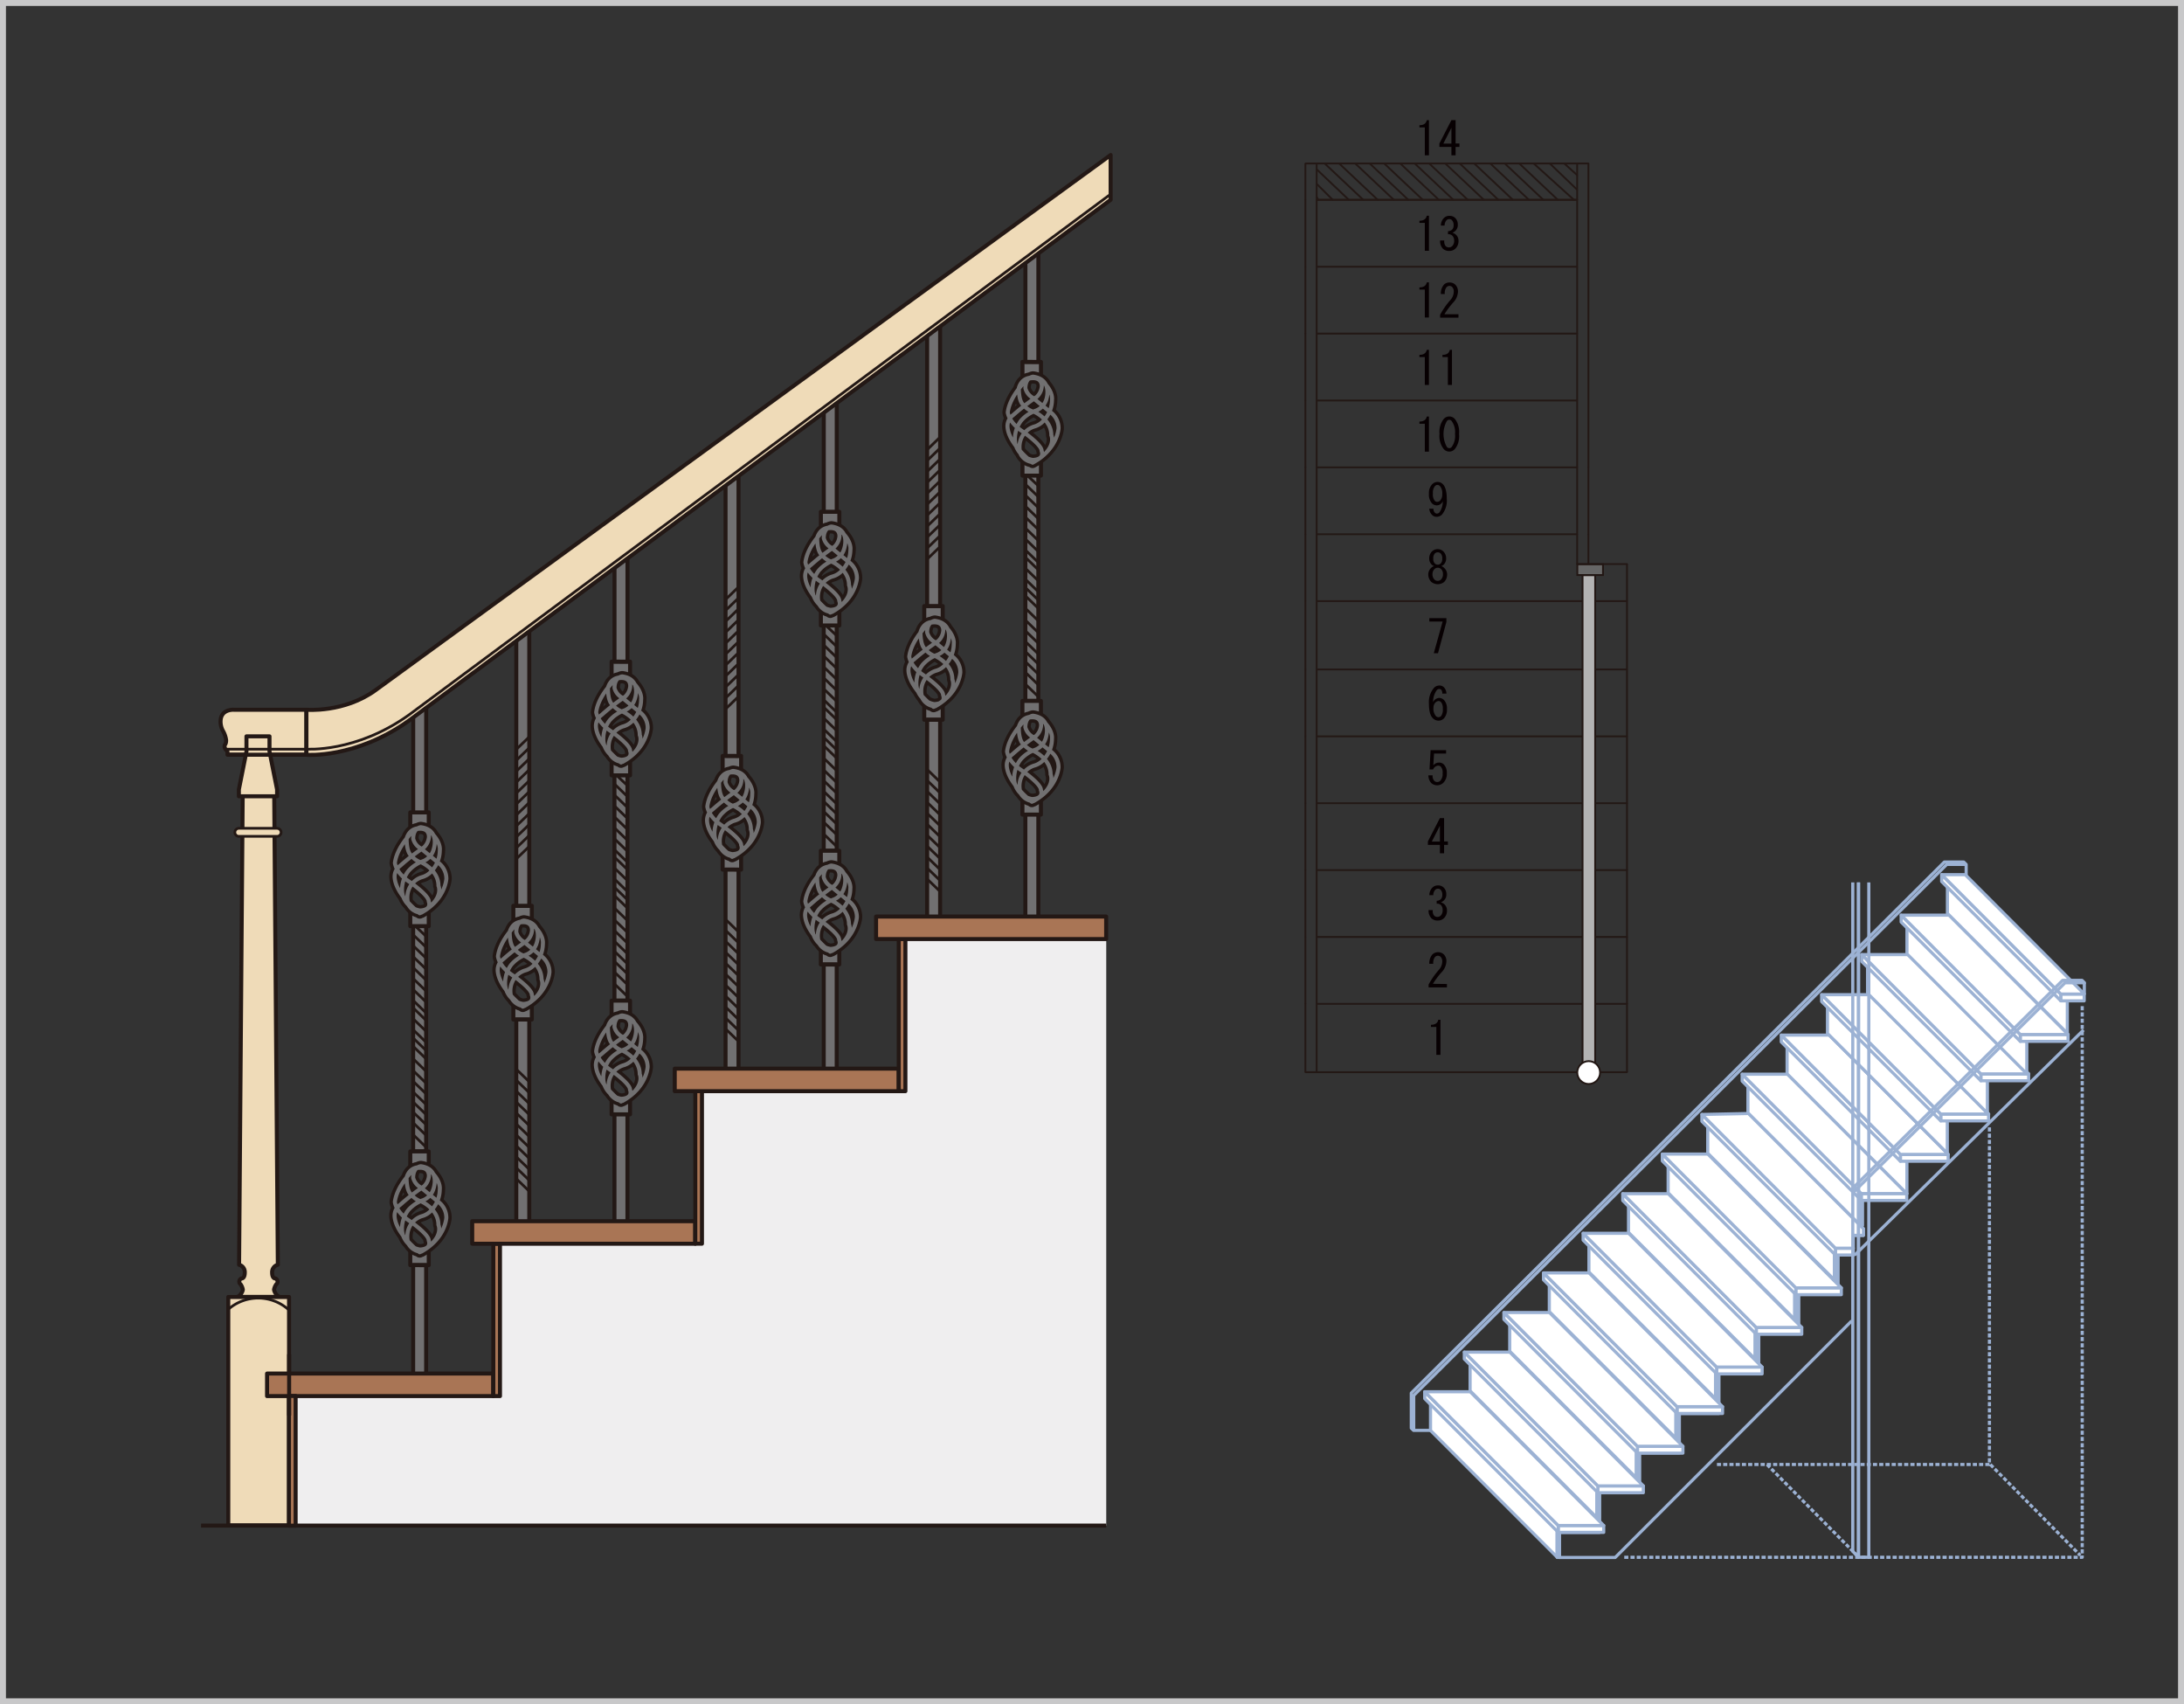 <svg id="レイヤー_1" data-name="レイヤー 1" xmlns="http://www.w3.org/2000/svg" viewBox="0 0 521.42 406.76"><rect x="0" y="0" width="521.42" height="406.76" fill="#333333" stroke="none"/><defs><style>.cls-1,.cls-12,.cls-13,.cls-14,.cls-16,.cls-17,.cls-18,.cls-2,.cls-3,.cls-6{fill:none;}.cls-1{stroke:#c8c8c9;stroke-width:1.42px;}.cls-1,.cls-10,.cls-8,.cls-9{stroke-miterlimit:10;}.cls-2,.cls-3,.cls-4{stroke:#9cb2d4;stroke-width:0.75px;}.cls-11,.cls-12,.cls-13,.cls-14,.cls-15,.cls-16,.cls-17,.cls-18,.cls-2,.cls-20,.cls-21,.cls-3,.cls-4{stroke-linejoin:round;}.cls-2{stroke-dasharray:0.99 0.5;}.cls-10,.cls-4{fill:#fff;}.cls-5{fill:#231815;}.cls-11,.cls-12,.cls-14,.cls-15,.cls-16,.cls-18,.cls-20,.cls-21,.cls-6{stroke:#231815;}.cls-6{stroke-width:0.44px;}.cls-7{fill:#070002;}.cls-8{fill:#666;}.cls-10,.cls-8,.cls-9{stroke:#221714;stroke-width:0.44px;}.cls-9{fill:#b3b3b3;}.cls-11{fill:#717071;}.cls-11,.cls-13,.cls-15,.cls-18,.cls-20{stroke-width:0.96px;}.cls-12,.cls-16{stroke-width:2.56px;}.cls-13{stroke:#717071;}.cls-14,.cls-21{stroke-width:0.64px;}.cls-15,.cls-21{fill:#efdbb8;}.cls-16,.cls-17{stroke-linecap:round;}.cls-17{stroke:#efdbb8;stroke-width:1.28px;}.cls-19{fill:#efeeef;}.cls-20{fill:#a97555;}</style></defs><rect class="cls-1" x="0.71" y="0.71" width="520" height="405.35"/><polyline class="cls-2" points="497.12 240.15 497.12 371.69 387.28 371.69"/><polyline class="cls-2" points="474.97 269.08 474.97 349.54 409.43 349.54"/><line class="cls-2" x1="421.86" y1="349.54" x2="443.33" y2="371.23"/><line class="cls-2" x1="475.19" y1="349.54" x2="496.66" y2="371.23"/><polyline class="cls-3" points="497.44 245.83 442.97 299.4 438.84 299.4 438.84 308.91 429.45 308.91 429.45 318.33 419.9 318.33 419.9 327.88 410.39 327.88 410.39 337.36 400.94 337.36 400.94 346.77 391.46 346.77 391.46 356.29 381.91 356.29 381.91 365.74 372.33 365.74 372.33 371.74 385.62 371.74 442.09 315.26"/><polygon class="cls-3" points="469.41 218.85 469.41 206.32 468.84 205.75 464.2 205.75 336.94 332.49 336.94 340.86 337.48 341.4 342.54 341.4 469.41 218.85"/><polyline class="cls-3" points="469.42 206.32 464.78 206.32 337.52 333.07 337.52 341.4"/><polygon class="cls-4" points="371.76 371.66 341.53 341.42 341.53 334.87 371.76 365.11 371.76 371.66"/><rect class="cls-4" x="371.77" y="365.73" width="0.56" height="6"/><rect class="cls-4" x="372.02" y="364.11" width="10.86" height="1.63"/><polygon class="cls-4" points="340.14 332.19 372.02 364.11 372.02 365.73 340.14 333.82 340.14 332.19"/><polygon class="cls-4" points="382.88 364.11 372.02 364.11 340.15 332.18 351.01 332.18 382.88 364.11"/><polygon class="cls-4" points="381.22 362.2 350.98 331.96 350.98 325.42 381.22 355.66 381.22 362.2"/><rect class="cls-4" x="381.22" y="356.28" width="0.56" height="6"/><rect class="cls-4" x="381.48" y="354.65" width="10.86" height="1.63"/><polygon class="cls-4" points="349.6 322.74 381.48 354.65 381.48 356.28 349.6 324.37 349.6 322.74"/><polygon class="cls-4" points="392.34 354.65 381.48 354.65 349.61 322.73 360.47 322.73 392.34 354.65"/><polygon class="cls-4" points="390.68 352.75 360.44 322.51 360.44 315.96 390.68 346.2 390.68 352.75"/><rect class="cls-4" x="390.67" y="346.82" width="0.56" height="6"/><rect class="cls-4" x="390.93" y="345.2" width="10.86" height="1.63"/><polygon class="cls-4" points="359.05 313.29 390.93 345.2 390.93 346.82 359.05 314.91 359.05 313.29"/><polygon class="cls-4" points="401.79 345.2 390.93 345.2 359.06 313.27 369.92 313.27 401.79 345.2"/><polygon class="cls-4" points="400.13 343.29 369.89 313.05 369.89 306.51 400.13 336.75 400.13 343.29"/><rect class="cls-4" x="400.13" y="337.37" width="0.56" height="6"/><rect class="cls-4" x="400.39" y="335.74" width="10.86" height="1.63"/><polygon class="cls-4" points="368.5 303.83 400.38 335.74 400.38 337.37 368.5 305.46 368.5 303.83"/><polygon class="cls-4" points="411.25 335.74 400.38 335.74 368.52 303.82 379.38 303.82 411.25 335.74"/><polygon class="cls-4" points="409.58 333.84 379.35 303.6 379.35 297.06 409.58 327.29 409.58 333.84"/><rect class="cls-4" x="409.58" y="327.91" width="0.56" height="6"/><rect class="cls-4" x="409.84" y="326.29" width="10.86" height="1.63"/><polygon class="cls-4" points="377.96 294.38 409.84 326.29 409.84 327.91 377.96 296 377.96 294.38"/><polygon class="cls-4" points="420.7 326.29 409.84 326.29 377.97 294.36 388.83 294.36 420.7 326.29"/><polygon class="cls-4" points="419.04 324.38 388.8 294.14 388.8 287.6 419.04 317.84 419.04 324.38"/><rect class="cls-4" x="419.04" y="318.46" width="0.56" height="6"/><rect class="cls-4" x="419.3" y="316.83" width="10.86" height="1.63"/><polygon class="cls-4" points="387.42 284.92 419.3 316.83 419.3 318.46 387.42 286.55 387.42 284.92"/><polygon class="cls-4" points="430.16 316.83 419.3 316.83 387.43 284.91 398.29 284.91 430.16 316.83"/><polygon class="cls-4" points="428.5 314.93 398.26 284.69 398.26 278.14 428.5 308.38 428.5 314.93"/><rect class="cls-4" x="428.49" y="309" width="0.56" height="6"/><rect class="cls-4" x="428.75" y="307.38" width="10.86" height="1.63"/><polygon class="cls-4" points="396.87 275.46 428.75 307.38 428.75 309 396.87 277.09 396.87 275.46"/><polygon class="cls-4" points="439.61 307.38 428.75 307.38 396.88 275.45 407.74 275.45 439.61 307.38"/><polygon class="cls-4" points="444.11 292.43 417.31 265.63 417.31 259.08 444.11 285.88 444.11 292.43"/><rect class="cls-4" x="444.11" y="286.5" width="0.56" height="6"/><rect class="cls-4" x="444.37" y="284.88" width="10.86" height="1.63"/><polygon class="cls-4" points="415.93 256.41 444.37 284.88 444.37 286.5 415.93 258.03 415.93 256.41"/><polygon class="cls-4" points="455.23 284.88 444.37 284.88 415.94 256.39 426.8 256.39 455.23 284.88"/><polygon class="cls-4" points="455.27 284.9 426.66 256.29 426.66 248.78 455.27 277.39 455.27 284.9"/><rect class="cls-4" x="453.71" y="275.53" width="11.41" height="1.63"/><polygon class="cls-4" points="425.27 247.06 453.71 275.53 453.71 277.16 425.27 248.69 425.27 247.06"/><polygon class="cls-4" points="465.15 275.53 453.71 275.53 425.28 247.05 436.72 247.05 465.15 275.53"/><polygon class="cls-4" points="464.91 275.26 436.3 246.65 436.3 239.14 464.91 267.75 464.91 275.26"/><rect class="cls-4" x="463.35" y="265.9" width="11.41" height="1.63"/><polygon class="cls-4" points="434.91 237.43 463.35 265.9 463.35 267.52 434.91 239.05 434.91 237.43"/><polygon class="cls-4" points="474.79 265.9 463.35 265.9 434.92 237.41 446.36 237.41 474.79 265.9"/><polygon class="cls-4" points="474.48 265.69 445.87 237.08 445.87 229.57 474.48 258.18 474.48 265.69"/><rect class="cls-4" x="472.92" y="256.32" width="11.41" height="1.63"/><polygon class="cls-4" points="444.48 227.85 472.92 256.32 472.92 257.95 444.48 229.48 444.48 227.85"/><polygon class="cls-4" points="484.36 256.32 472.92 256.32 444.49 227.84 455.93 227.84 484.36 256.32"/><polygon class="cls-4" points="483.89 256.28 455.28 227.67 455.28 220.16 483.89 248.78 483.89 256.28"/><rect class="cls-4" x="482.33" y="246.92" width="11.41" height="1.63"/><polygon class="cls-4" points="453.89 218.44 482.33 246.91 482.33 248.54 453.89 220.07 453.89 218.44"/><polygon class="cls-4" points="493.76 246.91 482.33 246.91 453.9 218.43 465.34 218.43 493.76 246.91"/><polygon class="cls-4" points="493.56 246.61 464.94 218 464.94 210.49 493.56 239.1 493.56 246.61"/><rect class="cls-4" x="492" y="237.25" width="5.59" height="1.63"/><polygon class="cls-4" points="463.56 208.78 492 237.25 492 238.87 463.56 210.4 463.56 208.78"/><polygon class="cls-4" points="497.62 237.25 492 237.25 463.57 208.76 469.19 208.76 497.62 237.25"/><polygon class="cls-4" points="437.95 305.47 407.71 275.23 407.71 268.69 437.95 298.93 437.95 305.47"/><rect class="cls-4" x="437.95" y="299.55" width="0.56" height="6"/><rect class="cls-4" x="438.2" y="297.92" width="4.27" height="1.63"/><rect class="cls-4" x="442.48" y="293.23" width="2.39" height="1.63"/><polygon class="cls-4" points="406.32 266.01 438.2 297.92 438.2 299.55 406.32 267.64 406.32 266.01"/><polygon class="cls-4" points="444.89 294.85 442.48 294.85 442.48 297.92 438.2 297.92 406.33 266 417.42 265.77 444.87 293.27 444.89 294.85"/><polygon class="cls-3" points="442.74 283.19 492.44 233.99 497.08 233.99 497.66 234.57 493.02 234.57 442.55 284.53 442.74 283.19"/><line class="cls-3" x1="497.62" y1="234.64" x2="497.62" y2="237.22"/><polyline class="cls-3" points="443.71 210.61 443.71 371.68 442.34 370.26 442.34 210.61"/><polyline class="cls-3" points="443.71 210.61 443.71 371.68 446.17 371.68 446.17 210.61"/><polygon class="cls-5" points="311.44 63.66 311.44 79.63 311.66 79.85 311.88 79.63 311.88 63.66 311.66 63.44 311.44 63.66"/><polygon class="cls-5" points="311.66 255.69 311.44 255.91 311.66 256.13 388.44 256.13 388.66 255.91 388.44 255.69 311.66 255.69"/><polygon class="cls-5" points="311.44 239.59 311.44 255.91 311.66 256.13 311.88 255.91 311.88 239.59 311.66 239.38 311.44 239.59"/><polygon class="cls-5" points="388.22 239.59 388.22 255.91 388.44 256.13 388.66 255.91 388.66 239.59 388.44 239.38 388.22 239.59"/><polygon class="cls-5" points="388.22 223.63 388.22 239.59 388.44 239.81 388.66 239.59 388.66 223.63 388.44 223.41 388.22 223.63"/><polygon class="cls-5" points="311.44 223.63 311.44 239.59 311.66 239.81 311.88 239.59 311.88 223.63 311.66 223.41 311.44 223.63"/><polygon class="cls-5" points="311.44 207.67 311.44 223.63 311.66 223.85 311.88 223.63 311.88 207.67 311.66 207.45 311.44 207.67"/><polygon class="cls-5" points="388.22 207.67 388.22 223.63 388.44 223.85 388.66 223.63 388.66 207.67 388.44 207.45 388.22 207.67"/><polygon class="cls-5" points="388.22 191.71 388.22 207.67 388.44 207.89 388.66 207.67 388.66 191.71 388.44 191.49 388.22 191.71"/><polygon class="cls-5" points="311.44 191.71 311.44 207.67 311.66 207.89 311.88 207.67 311.88 191.71 311.66 191.49 311.44 191.71"/><polygon class="cls-5" points="311.44 175.75 311.44 191.71 311.66 191.93 311.88 191.71 311.88 175.75 311.66 175.53 311.44 175.75"/><polygon class="cls-5" points="311.44 159.78 311.44 175.75 311.66 175.97 311.88 175.75 311.88 159.78 311.66 159.57 311.44 159.78"/><polygon class="cls-5" points="379.01 143.47 379.01 159.78 379.22 160 379.44 159.78 379.44 143.47 379.22 143.26 379.01 143.47"/><polygon class="cls-5" points="311.44 143.47 311.44 159.78 311.66 160 311.88 159.78 311.88 143.47 311.66 143.26 311.44 143.47"/><polygon class="cls-5" points="379.01 127.51 379.01 143.47 379.22 143.69 379.44 143.47 379.44 127.51 379.22 127.29 379.01 127.51"/><polygon class="cls-5" points="311.44 127.51 311.44 143.47 311.66 143.69 311.88 143.47 311.88 127.51 311.66 127.29 311.44 127.51"/><polygon class="cls-5" points="379.01 111.55 379.01 127.51 379.22 127.73 379.44 127.51 379.44 111.55 379.22 111.33 379.01 111.55"/><polygon class="cls-5" points="311.44 111.55 311.44 127.51 311.66 127.73 311.88 127.51 311.88 111.55 311.66 111.33 311.44 111.55"/><polygon class="cls-5" points="379.22 38.8 379.01 39.03 379.01 111.55 379.22 111.77 379.45 111.55 379.45 39.03 379.22 38.8"/><polygon class="cls-5" points="311.44 95.59 311.44 111.55 311.66 111.77 311.88 111.55 311.88 95.59 311.66 95.37 311.44 95.59"/><polygon class="cls-5" points="311.44 79.63 311.44 95.59 311.66 95.81 311.88 95.59 311.88 79.63 311.66 79.4 311.44 79.63"/><polygon class="cls-5" points="311.44 47.7 311.44 63.66 311.66 63.88 311.88 63.66 311.88 47.7 311.66 47.48 311.44 47.7"/><polygon class="cls-5" points="376.54 38.8 376.32 39.03 376.32 134.63 376.54 134.85 376.76 134.63 376.76 39.03 376.54 38.8"/><polygon class="cls-5" points="314.35 38.8 314.13 39.03 314.13 255.91 314.35 256.13 314.56 255.91 314.56 39.03 314.35 38.8"/><polygon class="cls-5" points="311.66 38.8 311.44 39.03 311.66 39.24 379.22 39.24 379.44 39.03 379.22 38.8 311.66 38.8"/><polygon class="cls-5" points="311.66 38.8 311.44 39.03 311.44 47.7 311.66 47.92 311.88 47.7 311.88 39.03 311.66 38.8"/><polygon class="cls-5" points="379.01 159.78 379.01 134.63 379.22 134.85 379.44 134.63 379.44 159.78 379.22 159.57 379.01 159.78"/><polygon class="cls-5" points="376.54 134.41 376.32 134.63 376.54 134.85 388.44 134.85 388.66 134.63 388.44 134.41 376.54 134.41"/><polygon class="cls-5" points="388.22 134.63 388.22 191.71 388.44 191.93 388.66 191.71 388.66 134.63 388.44 134.41 388.22 134.63"/><polygon class="cls-5" points="314.35 191.49 314.13 191.71 314.35 191.93 388.44 191.93 388.66 191.71 388.44 191.49 314.35 191.49"/><polygon class="cls-5" points="314.35 207.45 314.13 207.67 314.35 207.89 388.44 207.89 388.66 207.67 388.44 207.45 314.35 207.45"/><polygon class="cls-5" points="314.35 223.41 314.13 223.63 314.35 223.85 388.44 223.85 388.66 223.63 388.44 223.41 314.35 223.41"/><polygon class="cls-5" points="314.35 239.38 314.13 239.59 314.35 239.81 388.44 239.81 388.66 239.59 388.44 239.38 314.35 239.38"/><polygon class="cls-5" points="314.35 175.53 314.13 175.75 314.35 175.97 388.41 175.97 388.63 175.75 388.41 175.53 314.35 175.53"/><polygon class="cls-5" points="314.35 159.57 314.13 159.78 314.35 160 388.41 160 388.63 159.78 388.41 159.57 314.35 159.57"/><polygon class="cls-5" points="314.35 143.26 314.13 143.47 314.35 143.69 388.41 143.69 388.63 143.47 388.41 143.26 314.35 143.26"/><polygon class="cls-5" points="314.35 127.29 314.13 127.51 314.35 127.73 376.54 127.73 376.76 127.51 376.54 127.29 314.35 127.29"/><polygon class="cls-5" points="314.35 111.33 314.13 111.55 314.35 111.77 376.54 111.77 376.76 111.55 376.54 111.33 314.35 111.33"/><polygon class="cls-5" points="314.35 95.37 314.13 95.59 314.35 95.81 376.54 95.81 376.76 95.59 376.54 95.37 314.35 95.37"/><polygon class="cls-5" points="314.35 79.4 314.13 79.63 314.35 79.85 376.54 79.85 376.76 79.63 376.54 79.4 314.35 79.4"/><polygon class="cls-5" points="314.35 63.44 314.13 63.66 314.35 63.88 376.54 63.88 376.76 63.66 376.54 63.44 314.35 63.44"/><polygon class="cls-5" points="314.35 47.48 314.13 47.7 314.35 47.92 376.54 47.92 376.76 47.7 376.54 47.48 314.35 47.48"/><polygon class="cls-5" points="314.35 47.48 314.13 47.7 314.35 47.92 376.54 47.92 376.76 47.7 376.54 47.48 314.35 47.48"/><polygon class="cls-5" points="314.15 47.11 314.54 47.8 314.84 47.89 314.92 47.6 314.54 46.9 314.24 46.81 314.15 47.11"/><polygon class="cls-5" points="318.34 47.54 314.5 43.73 314.19 43.73 314.19 44.04 318.03 47.86 318.34 47.86 318.34 47.54"/><polygon class="cls-5" points="314.18 40.26 314.19 40.57 321.87 47.86 322.18 47.85 322.18 47.54 314.5 40.25 314.18 40.26"/><polygon class="cls-5" points="316.11 38.87 316.11 39.18 325.33 47.86 325.64 47.85 325.63 47.54 316.42 38.86 316.11 38.87"/><polygon class="cls-5" points="319.56 38.87 319.57 39.18 328.78 47.86 329.09 47.85 329.08 47.54 319.87 38.86 319.56 38.87"/><polygon class="cls-5" points="323.4 38.87 323.41 39.18 332.62 47.86 332.93 47.85 332.92 47.54 323.71 38.86 323.4 38.87"/><polygon class="cls-5" points="326.85 38.87 326.87 39.18 336.08 47.86 336.39 47.85 336.38 47.54 327.16 38.86 326.85 38.87"/><polygon class="cls-5" points="330.31 38.87 330.32 39.18 339.53 47.86 339.84 47.85 339.83 47.54 330.62 38.86 330.31 38.87"/><polygon class="cls-5" points="334.15 38.87 334.16 39.18 343.37 47.86 343.68 47.85 343.67 47.54 334.46 38.86 334.15 38.87"/><polygon class="cls-5" points="337.6 38.87 337.61 39.18 346.83 47.86 347.14 47.85 347.13 47.54 337.91 38.86 337.6 38.87"/><polygon class="cls-5" points="341.06 38.87 341.07 39.18 350.28 47.86 350.59 47.85 350.58 47.54 341.37 38.86 341.06 38.87"/><polygon class="cls-5" points="344.9 38.87 344.91 39.18 354.12 47.86 354.43 47.85 354.42 47.54 345.2 38.86 344.9 38.87"/><polygon class="cls-5" points="348.35 38.87 348.36 39.18 357.58 47.86 357.88 47.85 357.88 47.54 348.66 38.86 348.35 38.87"/><polygon class="cls-5" points="351.81 38.87 351.82 39.18 361.03 47.86 361.34 47.85 361.34 47.54 352.12 38.86 351.81 38.87"/><polygon class="cls-5" points="355.65 38.87 355.66 39.18 364.87 47.86 365.18 47.85 365.17 47.54 355.95 38.86 355.65 38.87"/><polygon class="cls-5" points="359.1 38.87 359.11 39.18 368.32 47.86 368.63 47.85 368.62 47.54 359.41 38.86 359.1 38.87"/><polygon class="cls-5" points="362.56 38.87 362.57 39.18 371.78 47.86 372.09 47.85 372.08 47.54 362.87 38.86 362.56 38.87"/><polygon class="cls-5" points="366.01 38.88 366.02 39.19 375.62 47.86 375.93 47.85 375.92 47.54 366.32 38.86 366.01 38.88"/><polygon class="cls-5" points="369.86 38.87 369.86 39.18 376.38 45.43 376.7 45.42 376.69 45.12 370.16 38.86 369.86 38.87"/><polygon class="cls-5" points="373.31 38.88 373.32 39.19 376.39 41.96 376.7 41.95 376.69 41.64 373.62 38.86 373.31 38.88"/><path class="cls-6" d="M380.67,135.88v55m0,3.71v10.62m0,5.76v10.62m0,5.26v10.62m0,5.37v10.62"/><path class="cls-7" d="M340.17,37.07V30.41h-1.29v-.52c1,0,1.59-.4,1.76-1.2h.51v8.38Z"/><path class="cls-7" d="M346.52,37.07v-2h-2.87v-.82l2.87-5.58h1v5.58h.91v.82h-.91v2Zm0-2.8V30.49l-1.93,3.78Z"/><path class="cls-7" d="M340.17,59.86V53.2h-1.29v-.51c1,0,1.59-.4,1.76-1.2h.51v8.37Z"/><path class="cls-7" d="M345.15,58.75a1.1,1.1,0,0,0,.82.3,1.15,1.15,0,0,0,.81-.39,1.78,1.78,0,0,0,.39-1.29,1.6,1.6,0,0,0-.47-1.16,1.28,1.28,0,0,0-1-.3v-.73a1.56,1.56,0,0,0,1-.39,1.38,1.38,0,0,0,.34-1,1.69,1.69,0,0,0-.39-1.24.87.87,0,0,0-.64-.26.91.91,0,0,0-.65.26,1.9,1.9,0,0,0-.47,1.29H344a2.59,2.59,0,0,1,.73-1.81,1.81,1.81,0,0,1,1.33-.51,1.86,1.86,0,0,1,1.37.51,2.12,2.12,0,0,1,.61,1.59,1.87,1.87,0,0,1-.48,1.38,2.32,2.32,0,0,1-.81.56,1.92,1.92,0,0,1,1.46,1.93,2.42,2.42,0,0,1-.69,1.8,2,2,0,0,1-1.5.6,2.1,2.1,0,0,1-1.55-.55,2.64,2.64,0,0,1-.65-1.94h1A1.76,1.76,0,0,0,345.15,58.75Z"/><path class="cls-7" d="M340.17,75.78V69.12h-1.29V68.6c1,0,1.59-.4,1.76-1.2h.51v8.38Z"/><path class="cls-7" d="M348.2,75v.82h-4.38v-.69a18.89,18.89,0,0,1,2.45-3.52,3,3,0,0,0,.81-2,1.52,1.52,0,0,0-.38-1.11.91.91,0,0,0-.69-.26,1,1,0,0,0-.69.34,2.32,2.32,0,0,0-.38,1.59H344a3.19,3.19,0,0,1,.73-2.23,1.83,1.83,0,0,1,1.38-.52,1.87,1.87,0,0,1,1.37.56,2.27,2.27,0,0,1,.6,1.68,3.93,3.93,0,0,1-1.16,2.57A20.68,20.68,0,0,0,344.85,75Z"/><path class="cls-7" d="M340.17,91.88V85.22h-1.29V84.7c1,0,1.59-.4,1.76-1.2h.51v8.38Z"/><path class="cls-7" d="M345.67,91.88V85.22h-1.29V84.7c1,0,1.59-.4,1.76-1.2h.51v8.38Z"/><path class="cls-7" d="M340.17,107.8v-6.66h-1.29v-.52c1,0,1.59-.4,1.76-1.2h.51v8.38Z"/><path class="cls-7" d="M344.68,100a1.77,1.77,0,0,1,2.66,0,4.93,4.93,0,0,1,1,3.56,5,5,0,0,1-1,3.61,1.75,1.75,0,0,1-2.66,0,5,5,0,0,1-1-3.61A4.93,4.93,0,0,1,344.68,100Zm1.89.47a.73.73,0,0,0-1.12,0,6.33,6.33,0,0,0,0,6.23.73.73,0,0,0,1.12,0,4.51,4.51,0,0,0,.81-3.14A4.44,4.44,0,0,0,346.57,100.49Z"/><path class="cls-7" d="M345.41,119.05a5.2,5.2,0,0,1-1.16,3.78,1.75,1.75,0,0,1-1.29.52,1.39,1.39,0,0,1-1-.39,2.3,2.3,0,0,1-.73-1.55h1a1.27,1.27,0,0,0,.38,1,.66.66,0,0,0,.47.17.75.75,0,0,0,.56-.26,4.49,4.49,0,0,0,.82-2.7,1.54,1.54,0,0,1-1.46,1,1.62,1.62,0,0,1-1.16-.52,3.14,3.14,0,0,1-.69-2.28,3,3,0,0,1,.77-2.23,1.81,1.81,0,0,1,1.29-.56,1.68,1.68,0,0,1,1.25.52C345.08,116.14,345.41,117.33,345.41,119.05Zm-2.28-3.31a.84.84,0,0,0-.56.3,2.46,2.46,0,0,0-.47,1.72,2.53,2.53,0,0,0,.43,1.76.79.79,0,0,0,.6.26,1,1,0,0,0,.69-.3,2.11,2.11,0,0,0,.51-1.55,2.65,2.65,0,0,0-.56-1.93A.87.87,0,0,0,343.13,115.74Z"/><path class="cls-7" d="M344.81,135.57a2.09,2.09,0,0,1,.68,1.46,2.52,2.52,0,0,1-.68,1.85,2.43,2.43,0,0,1-3.1,0A2.49,2.49,0,0,1,341,137a2.06,2.06,0,0,1,.69-1.46,1.78,1.78,0,0,1,.69-.43,1.47,1.47,0,0,1-.56-.34,1.94,1.94,0,0,1-.6-1.42v0a2.32,2.32,0,0,1,.64-1.72,1.91,1.91,0,0,1,1.38-.56,1.87,1.87,0,0,1,1.37.56,2.32,2.32,0,0,1,.65,1.72v0a1.94,1.94,0,0,1-.6,1.42,1.56,1.56,0,0,1-.56.34A1.78,1.78,0,0,1,344.81,135.57Zm-2.37.3A1.61,1.61,0,0,0,342,137a1.76,1.76,0,0,0,.43,1.29,1.12,1.12,0,0,0,.82.35,1.14,1.14,0,0,0,.82-.35,1.76,1.76,0,0,0,.43-1.29,1.61,1.61,0,0,0-.43-1.16,1.17,1.17,0,0,0-.82-.34A1.15,1.15,0,0,0,342.44,135.87Zm.09-3.73a1.67,1.67,0,0,0-.34,1.2v0a1.53,1.53,0,0,0,.34,1.12,1,1,0,0,0,1.46,0,1.53,1.53,0,0,0,.34-1.12v0a1.67,1.67,0,0,0-.34-1.2,1,1,0,0,0-1.46,0Z"/><path class="cls-7" d="M342.31,155.91l2.11-7.56h-3.18v-.81h4.08v.9l-2,7.47Z"/><path class="cls-7" d="M344.08,164.62a.57.57,0,0,0-.43-.17.85.85,0,0,0-.61.25,4.8,4.8,0,0,0-.9,2.88,1.72,1.72,0,0,1,1.46-1,1.62,1.62,0,0,1,1.16.52,2.86,2.86,0,0,1,.69,2.1,3.08,3.08,0,0,1-.73,2.28,1.78,1.78,0,0,1-1.33.52,1.84,1.84,0,0,1-1.33-.6c-.61-.61-.91-1.77-.91-3.48a5.18,5.18,0,0,1,1.25-3.79,1.75,1.75,0,0,1,1.29-.51,1.39,1.39,0,0,1,1,.39,2.19,2.19,0,0,1,.64,1.54h-1A1.28,1.28,0,0,0,344.08,164.62Zm-1.34,3a1.86,1.86,0,0,0-.51,1.37,2.67,2.67,0,0,0,.6,1.94.82.82,0,0,0,.6.25.91.91,0,0,0,.65-.3,2.63,2.63,0,0,0,.38-1.72,2.24,2.24,0,0,0-.43-1.59.82.82,0,0,0-.6-.25A1,1,0,0,0,342.74,167.67Z"/><path class="cls-7" d="M342.44,186.39a1,1,0,0,0,.73.26,1,1,0,0,0,.73-.34,2.36,2.36,0,0,0,.52-1.72A2.16,2.16,0,0,0,344,183a.83.83,0,0,0-.6-.26,1.41,1.41,0,0,0-1.25.91h-.86l.26-4.6h3.7v.81h-2.88l-.17,2.8a1.78,1.78,0,0,1,1.41-.65,1.53,1.53,0,0,1,1.12.48,2.77,2.77,0,0,1,.69,2.06,3,3,0,0,1-.82,2.27,2.12,2.12,0,0,1-2.88.09,2.64,2.64,0,0,1-.69-1.85h1A1.76,1.76,0,0,0,342.44,186.39Z"/><path class="cls-7" d="M343.77,203.66v-2H340.9v-.82l2.87-5.58h1v5.58h.91v.82h-.91v2Zm0-2.8v-3.78l-1.93,3.78Z"/><path class="cls-7" d="M342.4,218.55a1.1,1.1,0,0,0,.82.3,1.15,1.15,0,0,0,.81-.39,1.78,1.78,0,0,0,.39-1.29A1.6,1.6,0,0,0,344,216a1.28,1.28,0,0,0-1-.3V215a1.56,1.56,0,0,0,1-.39,1.39,1.39,0,0,0,.34-1,1.68,1.68,0,0,0-.39-1.24.83.83,0,0,0-.64-.26.87.87,0,0,0-.65.26,1.9,1.9,0,0,0-.47,1.28h-.94a2.59,2.59,0,0,1,.73-1.8,1.82,1.82,0,0,1,1.33-.52,1.86,1.86,0,0,1,1.37.52,2.12,2.12,0,0,1,.61,1.59,1.83,1.83,0,0,1-.48,1.37,2.08,2.08,0,0,1-.81.56,2.13,2.13,0,0,1,.86.48,2,2,0,0,1,.6,1.46,2.43,2.43,0,0,1-.69,1.8,2,2,0,0,1-1.5.6,2.06,2.06,0,0,1-1.55-.56,2.6,2.6,0,0,1-.65-1.93h1A1.76,1.76,0,0,0,342.4,218.55Z"/><path class="cls-7" d="M345.45,234.86v.81h-4.38V235a18.89,18.89,0,0,1,2.45-3.52,3,3,0,0,0,.81-2,1.54,1.54,0,0,0-.38-1.11,1,1,0,0,0-.69-.26,1,1,0,0,0-.69.34,2.32,2.32,0,0,0-.38,1.59h-.95a3.19,3.19,0,0,1,.73-2.23,2,2,0,0,1,2.75,0,2.27,2.27,0,0,1,.6,1.68,4,4,0,0,1-1.16,2.58,19.47,19.47,0,0,0-2.06,2.75Z"/><path class="cls-7" d="M342.92,251.77v-6.66h-1.29v-.51c1,0,1.59-.4,1.76-1.2h.51v8.37Z"/><rect class="cls-8" x="376.58" y="134.69" width="6.13" height="2.56"/><rect class="cls-9" x="377.83" y="137.29" width="3.01" height="118.8"/><circle class="cls-10" cx="379.29" cy="256" r="2.73"/><polygon class="cls-11" points="98.64 274.81 98.64 220.61 101.74 220.61 101.74 274.82 98.64 274.81"/><rect class="cls-11" x="97.95" y="193.9" width="4.41" height="3.65"/><rect class="cls-11" x="97.95" y="217.4" width="4.41" height="3.65"/><polygon class="cls-11" points="98.65 193.9 98.65 162.57 101.75 162.57 101.75 193.91 98.65 193.9"/><path class="cls-12" d="M100.47,197.43s-1.82.13-1.82,2.77a3.62,3.62,0,0,0,1.76,2.27l4.16,3.4a4.72,4.72,0,0,1,2,3.84s-.19,4.92-6,8.13a3.62,3.62,0,0,1-3-1.83,5.25,5.25,0,0,1,.76-5,4.89,4.89,0,0,1,2.33-1.63,4.7,4.7,0,0,0,2.52-1.64,7.23,7.23,0,0,0,1.82-4.79s.44-2.33-3-5c0,0-3.78-1.45-4.91,2.14,0,0-.13,3.21,1.13,4.15a4.81,4.81,0,0,0,2.46,1.64s4,1.77,4,5.54c0,0,1.57,3.28-4.47,6.56,0,0-5.8-4.4-6-8.67a3.2,3.2,0,0,1,1.33-2.67,51.7,51.7,0,0,1,5.66-4.37,3.86,3.86,0,0,0,1.2-2.43s.32-2.72-3.36-1.88c0,0-4.24,3.84-4.76,8,0,0,.16,2.32,3.48,4.52,0,0,4.68,3.2,4.6,4.68,0,0,.92,2-2.08,2.16a5.07,5.07,0,0,1-4.28-4.48,7.31,7.31,0,0,1,1.48-4.92,8.23,8.23,0,0,1,3.6-2.4,4.22,4.22,0,0,0,2.44-2.76S105.18,198.07,100.47,197.43Z"/><path class="cls-13" d="M100.47,197.43s-1.82.13-1.82,2.77a3.62,3.62,0,0,0,1.76,2.27l4.16,3.4a4.72,4.72,0,0,1,2,3.84s-.19,4.92-6,8.13a3.62,3.62,0,0,1-3-1.83,5.25,5.25,0,0,1,.76-5,4.89,4.89,0,0,1,2.33-1.63,4.7,4.7,0,0,0,2.52-1.64,7.23,7.23,0,0,0,1.82-4.79s.44-2.33-3-5c0,0-3.78-1.45-4.91,2.14,0,0-.13,3.21,1.13,4.15a4.81,4.81,0,0,0,2.46,1.64s4,1.77,4,5.54c0,0,1.57,3.28-4.47,6.56,0,0-5.8-4.4-6-8.67a3.2,3.2,0,0,1,1.33-2.67,51.7,51.7,0,0,1,5.66-4.37,3.86,3.86,0,0,0,1.2-2.43s.32-2.72-3.36-1.88c0,0-4.24,3.84-4.76,8,0,0,.16,2.32,3.48,4.52,0,0,4.68,3.2,4.6,4.68,0,0,.92,2-2.08,2.16a5.07,5.07,0,0,1-4.28-4.48,7.31,7.31,0,0,1,1.48-4.92,8.23,8.23,0,0,1,3.6-2.4,4.22,4.22,0,0,0,2.44-2.76S105.18,198.07,100.47,197.43Z"/><rect class="cls-11" x="97.95" y="274.82" width="4.41" height="3.65"/><rect class="cls-11" x="97.95" y="298.31" width="4.41" height="3.65"/><polygon class="cls-11" points="101.74 301.97 101.74 330.63 98.64 330.63 98.64 301.96 101.74 301.97"/><path class="cls-12" d="M100.47,278.35s-1.83.12-1.83,2.77a3.62,3.62,0,0,0,1.76,2.26l4.16,3.41a4.71,4.71,0,0,1,2,3.84s-.19,4.91-6,8.12a3.62,3.62,0,0,1-3-1.82,5.25,5.25,0,0,1,.76-5,4.94,4.94,0,0,1,2.33-1.64,4.7,4.7,0,0,0,2.52-1.64,7.2,7.2,0,0,0,1.82-4.79s.44-2.33-3-5c0,0-3.78-1.45-4.91,2.14,0,0-.13,3.21,1.13,4.16a4.88,4.88,0,0,0,2.46,1.64s4,1.76,4,5.54c0,0,1.58,3.27-4.47,6.55,0,0-5.79-4.4-6-8.67a3.17,3.17,0,0,1,1.34-2.66,50.34,50.34,0,0,1,5.65-4.38,3.82,3.82,0,0,0,1.2-2.42s.32-2.72-3.36-1.88c0,0-4.24,3.84-4.76,8,0,0,.16,2.32,3.48,4.52,0,0,4.68,3.2,4.6,4.68,0,0,.92,2-2.08,2.16a5.07,5.07,0,0,1-4.28-4.48,7.31,7.31,0,0,1,1.48-4.92,8.23,8.23,0,0,1,3.6-2.4,4.22,4.22,0,0,0,2.44-2.76S105.17,279,100.47,278.35Z"/><path class="cls-13" d="M100.47,278.35s-1.83.12-1.83,2.77a3.62,3.62,0,0,0,1.76,2.26l4.16,3.41a4.71,4.71,0,0,1,2,3.84s-.19,4.91-6,8.12a3.62,3.62,0,0,1-3-1.82,5.25,5.25,0,0,1,.76-5,4.94,4.94,0,0,1,2.33-1.64,4.7,4.7,0,0,0,2.52-1.64,7.2,7.2,0,0,0,1.82-4.79s.44-2.33-3-5c0,0-3.78-1.45-4.91,2.14,0,0-.13,3.21,1.13,4.16a4.88,4.88,0,0,0,2.46,1.64s4,1.76,4,5.54c0,0,1.58,3.27-4.47,6.55,0,0-5.79-4.4-6-8.67a3.17,3.17,0,0,1,1.34-2.66,50.34,50.34,0,0,1,5.65-4.38,3.82,3.82,0,0,0,1.2-2.42s.32-2.72-3.36-1.88c0,0-4.24,3.84-4.76,8,0,0,.16,2.32,3.48,4.52,0,0,4.68,3.2,4.6,4.68,0,0,.92,2-2.08,2.16a5.07,5.07,0,0,1-4.28-4.48,7.31,7.31,0,0,1,1.48-4.92,8.23,8.23,0,0,1,3.6-2.4,4.22,4.22,0,0,0,2.44-2.76S105.17,279,100.47,278.35Z"/><line class="cls-14" x1="101.71" y1="248.74" x2="98.67" y2="245.81"/><line class="cls-14" x1="101.71" y1="250.72" x2="98.67" y2="247.79"/><line class="cls-14" x1="101.71" y1="252.7" x2="98.67" y2="249.77"/><line class="cls-14" x1="101.71" y1="255.68" x2="98.67" y2="252.74"/><line class="cls-14" x1="101.71" y1="258.51" x2="98.67" y2="255.57"/><line class="cls-14" x1="101.71" y1="261.05" x2="98.67" y2="258.12"/><line class="cls-14" x1="101.71" y1="263.6" x2="98.67" y2="260.67"/><line class="cls-14" x1="101.71" y1="266" x2="98.67" y2="263.07"/><line class="cls-14" x1="101.71" y1="268.41" x2="98.67" y2="265.48"/><line class="cls-14" x1="101.71" y1="270.96" x2="98.67" y2="268.02"/><line class="cls-14" x1="101.71" y1="273.79" x2="98.67" y2="270.85"/><line class="cls-14" x1="101.71" y1="246.13" x2="98.67" y2="243.2"/><line class="cls-14" x1="101.71" y1="243.52" x2="98.67" y2="240.58"/><line class="cls-14" x1="101.71" y1="241.75" x2="98.67" y2="238.82"/><line class="cls-14" x1="101.71" y1="239.14" x2="98.67" y2="236.21"/><line class="cls-14" x1="101.71" y1="236.53" x2="98.67" y2="233.59"/><line class="cls-14" x1="101.71" y1="233.91" x2="98.67" y2="230.98"/><line class="cls-14" x1="101.71" y1="231.3" x2="98.67" y2="228.37"/><line class="cls-14" x1="101.71" y1="228.69" x2="98.67" y2="225.75"/><line class="cls-14" x1="101.71" y1="226.07" x2="98.67" y2="223.14"/><line class="cls-14" x1="101.71" y1="223.46" x2="99.24" y2="221.13"/><polygon class="cls-11" points="146.7 238.83 146.7 184.63 149.8 184.63 149.8 238.84 146.7 238.83"/><rect class="cls-11" x="146.02" y="157.92" width="4.41" height="3.65"/><rect class="cls-11" x="146.02" y="181.41" width="4.41" height="3.65"/><polygon class="cls-11" points="146.71 157.91 146.71 126.59 149.81 126.59 149.81 157.92 146.71 157.91"/><path class="cls-12" d="M148.54,161.44s-1.83.13-1.83,2.78a3.67,3.67,0,0,0,1.76,2.26l4.16,3.41a4.69,4.69,0,0,1,2,3.84s-.19,4.91-6,8.12a3.62,3.62,0,0,1-3-1.82,5.25,5.25,0,0,1,.76-5,4.94,4.94,0,0,1,2.33-1.64,4.7,4.7,0,0,0,2.52-1.64,7.2,7.2,0,0,0,1.82-4.79s.45-2.33-3-5c0,0-3.78-1.45-4.91,2.14,0,0-.13,3.21,1.13,4.16a4.88,4.88,0,0,0,2.46,1.64s4,1.76,4,5.54c0,0,1.58,3.27-4.47,6.55,0,0-5.79-4.4-6-8.67a3.17,3.17,0,0,1,1.34-2.66,50.34,50.34,0,0,1,5.65-4.38,3.82,3.82,0,0,0,1.2-2.42s.32-2.72-3.36-1.88c0,0-4.24,3.84-4.76,8,0,0,.16,2.32,3.48,4.52,0,0,4.68,3.2,4.6,4.68,0,0,.92,2-2.08,2.16a5.07,5.07,0,0,1-4.28-4.48,7.31,7.31,0,0,1,1.48-4.92,8.23,8.23,0,0,1,3.6-2.4,4.22,4.22,0,0,0,2.44-2.76S153.24,162.08,148.54,161.44Z"/><path class="cls-13" d="M148.54,161.44s-1.83.13-1.83,2.78a3.67,3.67,0,0,0,1.76,2.26l4.16,3.41a4.69,4.69,0,0,1,2,3.84s-.19,4.91-6,8.12a3.62,3.62,0,0,1-3-1.82,5.25,5.25,0,0,1,.76-5,4.94,4.94,0,0,1,2.33-1.64,4.7,4.7,0,0,0,2.52-1.64,7.2,7.2,0,0,0,1.82-4.79s.45-2.33-3-5c0,0-3.78-1.45-4.91,2.14,0,0-.13,3.21,1.13,4.16a4.88,4.88,0,0,0,2.46,1.64s4,1.76,4,5.54c0,0,1.58,3.27-4.47,6.55,0,0-5.79-4.4-6-8.67a3.17,3.17,0,0,1,1.34-2.66,50.34,50.34,0,0,1,5.65-4.38,3.82,3.82,0,0,0,1.2-2.42s.32-2.72-3.36-1.88c0,0-4.24,3.84-4.76,8,0,0,.16,2.32,3.48,4.52,0,0,4.68,3.2,4.6,4.68,0,0,.92,2-2.08,2.16a5.07,5.07,0,0,1-4.28-4.48,7.31,7.31,0,0,1,1.48-4.92,8.23,8.23,0,0,1,3.6-2.4,4.22,4.22,0,0,0,2.44-2.76S153.24,162.08,148.54,161.44Z"/><rect class="cls-11" x="146.01" y="238.83" width="4.41" height="3.65"/><rect class="cls-11" x="146.01" y="262.33" width="4.41" height="3.65"/><polygon class="cls-11" points="149.8 265.99 149.8 294.64 146.7 294.64 146.7 265.98 149.8 265.99"/><path class="cls-12" d="M148.53,242.36s-1.83.12-1.83,2.77a3.7,3.7,0,0,0,1.76,2.27l4.16,3.4a4.71,4.71,0,0,1,2,3.84s-.19,4.91-6,8.13a3.66,3.66,0,0,1-3-1.83,5.25,5.25,0,0,1,.76-5,4.94,4.94,0,0,1,2.33-1.64,4.73,4.73,0,0,0,2.52-1.63,7.21,7.21,0,0,0,1.83-4.79s.44-2.33-3-5c0,0-3.78-1.45-4.92,2.14,0,0-.12,3.22,1.14,4.16a4.82,4.82,0,0,0,2.45,1.64s4,1.76,4,5.54c0,0,1.58,3.28-4.47,6.55,0,0-5.79-4.4-6-8.66a3.19,3.19,0,0,1,1.34-2.67,51,51,0,0,1,5.65-4.37,3.86,3.86,0,0,0,1.2-2.43s.32-2.72-3.36-1.88c0,0-4.24,3.84-4.76,8,0,0,.16,2.32,3.48,4.52,0,0,4.68,3.2,4.6,4.68,0,0,.92,2-2.08,2.16a5.07,5.07,0,0,1-4.28-4.48,7.31,7.31,0,0,1,1.48-4.92,8.23,8.23,0,0,1,3.6-2.4,4.22,4.22,0,0,0,2.44-2.76S153.23,243,148.53,242.36Z"/><path class="cls-13" d="M148.53,242.36s-1.83.12-1.83,2.77a3.7,3.7,0,0,0,1.76,2.27l4.16,3.4a4.71,4.71,0,0,1,2,3.84s-.19,4.91-6,8.13a3.66,3.66,0,0,1-3-1.83,5.25,5.25,0,0,1,.76-5,4.94,4.94,0,0,1,2.33-1.64,4.73,4.73,0,0,0,2.52-1.63,7.21,7.21,0,0,0,1.83-4.79s.44-2.33-3-5c0,0-3.78-1.45-4.92,2.14,0,0-.12,3.22,1.14,4.16a4.82,4.82,0,0,0,2.45,1.64s4,1.76,4,5.54c0,0,1.58,3.28-4.47,6.55,0,0-5.79-4.4-6-8.66a3.19,3.19,0,0,1,1.34-2.67,51,51,0,0,1,5.65-4.37,3.86,3.86,0,0,0,1.2-2.43s.32-2.72-3.36-1.88c0,0-4.24,3.84-4.76,8,0,0,.16,2.32,3.48,4.52,0,0,4.68,3.2,4.6,4.68,0,0,.92,2-2.08,2.16a5.07,5.07,0,0,1-4.28-4.48,7.31,7.31,0,0,1,1.48-4.92,8.23,8.23,0,0,1,3.6-2.4,4.22,4.22,0,0,0,2.44-2.76S153.23,243,148.53,242.36Z"/><line class="cls-14" x1="149.77" y1="212.76" x2="146.73" y2="209.82"/><line class="cls-14" x1="149.77" y1="214.74" x2="146.73" y2="211.8"/><line class="cls-14" x1="149.77" y1="216.72" x2="146.73" y2="213.78"/><line class="cls-14" x1="149.77" y1="219.69" x2="146.73" y2="216.76"/><line class="cls-14" x1="149.77" y1="222.52" x2="146.73" y2="219.59"/><line class="cls-14" x1="149.77" y1="225.07" x2="146.73" y2="222.13"/><line class="cls-14" x1="149.77" y1="227.61" x2="146.73" y2="224.68"/><line class="cls-14" x1="149.77" y1="230.02" x2="146.73" y2="227.08"/><line class="cls-14" x1="149.77" y1="232.42" x2="146.73" y2="229.49"/><line class="cls-14" x1="149.77" y1="234.97" x2="146.73" y2="232.04"/><line class="cls-14" x1="149.77" y1="237.8" x2="146.73" y2="234.87"/><line class="cls-14" x1="149.77" y1="210.14" x2="146.73" y2="207.21"/><line class="cls-14" x1="149.77" y1="207.53" x2="146.73" y2="204.6"/><line class="cls-14" x1="149.77" y1="205.77" x2="146.73" y2="202.83"/><line class="cls-14" x1="149.77" y1="203.15" x2="146.73" y2="200.22"/><line class="cls-14" x1="149.77" y1="200.54" x2="146.73" y2="197.61"/><line class="cls-14" x1="149.77" y1="197.93" x2="146.73" y2="194.99"/><line class="cls-14" x1="149.77" y1="195.31" x2="146.73" y2="192.38"/><line class="cls-14" x1="149.77" y1="192.7" x2="146.73" y2="189.77"/><line class="cls-14" x1="149.77" y1="190.09" x2="146.73" y2="187.15"/><line class="cls-14" x1="149.77" y1="187.47" x2="147.3" y2="185.15"/><rect class="cls-11" x="122.56" y="216.19" width="4.41" height="3.65"/><rect class="cls-11" x="122.56" y="239.68" width="4.41" height="3.65"/><polygon class="cls-11" points="126.36 243.34 126.36 294.28 123.26 294.28 123.26 243.33 126.36 243.34"/><polygon class="cls-11" points="123.26 216.19 123.26 144.44 126.36 144.44 126.36 216.2 123.26 216.19"/><path class="cls-12" d="M125.08,219.72s-1.82.12-1.82,2.77a3.65,3.65,0,0,0,1.76,2.27l4.16,3.4a4.72,4.72,0,0,1,2,3.84s-.19,4.91-6,8.12a3.62,3.62,0,0,1-3-1.82,5.26,5.26,0,0,1,.75-5,5,5,0,0,1,2.34-1.64,4.66,4.66,0,0,0,2.51-1.64,7.17,7.17,0,0,0,1.83-4.78s.44-2.33-3-5c0,0-3.78-1.45-4.91,2.14,0,0-.13,3.21,1.13,4.16a4.88,4.88,0,0,0,2.46,1.64s4,1.76,4,5.54c0,0,1.57,3.28-4.47,6.55,0,0-5.8-4.4-6-8.67a3.18,3.18,0,0,1,1.33-2.66,51,51,0,0,1,5.66-4.38,3.82,3.82,0,0,0,1.2-2.42s.32-2.72-3.36-1.88c0,0-4.24,3.84-4.76,8,0,0,.16,2.32,3.48,4.52,0,0,4.68,3.2,4.6,4.68,0,0,.92,2-2.08,2.16a5.07,5.07,0,0,1-4.28-4.48,7.31,7.31,0,0,1,1.48-4.92,8.23,8.23,0,0,1,3.6-2.4,4.22,4.22,0,0,0,2.44-2.76S129.79,220.36,125.08,219.72Z"/><path class="cls-13" d="M125.08,219.72s-1.82.12-1.82,2.77a3.65,3.65,0,0,0,1.76,2.27l4.16,3.4a4.72,4.72,0,0,1,2,3.84s-.19,4.91-6,8.12a3.62,3.62,0,0,1-3-1.82,5.26,5.26,0,0,1,.75-5,5,5,0,0,1,2.34-1.64,4.66,4.66,0,0,0,2.51-1.64,7.17,7.17,0,0,0,1.83-4.78s.44-2.33-3-5c0,0-3.78-1.45-4.91,2.14,0,0-.13,3.21,1.13,4.16a4.88,4.88,0,0,0,2.46,1.64s4,1.76,4,5.54c0,0,1.57,3.28-4.47,6.55,0,0-5.8-4.4-6-8.67a3.18,3.18,0,0,1,1.33-2.66,51,51,0,0,1,5.66-4.38,3.82,3.82,0,0,0,1.2-2.42s.32-2.72-3.36-1.88c0,0-4.24,3.84-4.76,8,0,0,.16,2.32,3.48,4.52,0,0,4.68,3.2,4.6,4.68,0,0,.92,2-2.08,2.16a5.07,5.07,0,0,1-4.28-4.48,7.31,7.31,0,0,1,1.48-4.92,8.23,8.23,0,0,1,3.6-2.4,4.22,4.22,0,0,0,2.44-2.76S129.79,220.36,125.08,219.72Z"/><line class="cls-14" x1="126.33" y1="175.9" x2="123.29" y2="178.84"/><line class="cls-14" x1="126.33" y1="178.52" x2="123.29" y2="181.45"/><line class="cls-14" x1="126.33" y1="181.13" x2="123.29" y2="184.06"/><line class="cls-14" x1="126.33" y1="183.74" x2="123.29" y2="186.68"/><line class="cls-14" x1="126.33" y1="186.36" x2="123.29" y2="189.29"/><line class="cls-14" x1="126.33" y1="188.97" x2="123.29" y2="191.9"/><line class="cls-14" x1="126.33" y1="191.58" x2="123.29" y2="194.52"/><line class="cls-14" x1="126.33" y1="194.2" x2="123.29" y2="197.13"/><line class="cls-14" x1="126.33" y1="196.81" x2="123.29" y2="199.74"/><line class="cls-14" x1="126.33" y1="199.42" x2="123.29" y2="202.36"/><line class="cls-14" x1="126.33" y1="202.04" x2="123.29" y2="204.97"/><line class="cls-14" x1="123.29" y1="255.23" x2="126.33" y2="258.16"/><line class="cls-14" x1="123.29" y1="257.84" x2="126.33" y2="260.78"/><line class="cls-14" x1="123.29" y1="260.46" x2="126.33" y2="263.39"/><line class="cls-14" x1="123.29" y1="263.07" x2="126.33" y2="266"/><line class="cls-14" x1="123.29" y1="265.68" x2="126.33" y2="268.62"/><line class="cls-14" x1="123.29" y1="268.3" x2="126.33" y2="271.23"/><line class="cls-14" x1="123.29" y1="270.91" x2="126.33" y2="273.84"/><line class="cls-14" x1="123.29" y1="273.52" x2="126.33" y2="276.46"/><line class="cls-14" x1="123.29" y1="276.14" x2="126.33" y2="279.07"/><line class="cls-14" x1="123.29" y1="278.75" x2="126.33" y2="281.68"/><line class="cls-14" x1="123.29" y1="281.36" x2="126.33" y2="284.3"/><polygon class="cls-11" points="196.66 203.06 196.66 148.85 199.76 148.85 199.76 203.07 196.66 203.06"/><rect class="cls-11" x="195.98" y="122.15" width="4.41" height="3.65"/><rect class="cls-11" x="195.98" y="145.64" width="4.41" height="3.65"/><polygon class="cls-11" points="196.67 122.14 196.67 90.82 199.77 90.82 199.77 122.15 196.67 122.14"/><path class="cls-12" d="M198.5,125.67s-1.83.13-1.83,2.78a3.66,3.66,0,0,0,1.77,2.26l4.15,3.4a4.72,4.72,0,0,1,2,3.85s-.19,4.91-6,8.12a3.63,3.63,0,0,1-3-1.82,5.25,5.25,0,0,1,.76-5,4.94,4.94,0,0,1,2.33-1.64,4.7,4.7,0,0,0,2.52-1.64,7.21,7.21,0,0,0,1.83-4.79s.44-2.33-3-5c0,0-3.78-1.45-4.92,2.14,0,0-.12,3.21,1.14,4.16a4.77,4.77,0,0,0,2.45,1.63s4,1.77,4,5.55c0,0,1.58,3.27-4.47,6.55,0,0-5.79-4.4-6-8.67a3.2,3.2,0,0,1,1.33-2.67,52.15,52.15,0,0,1,5.65-4.37,3.86,3.86,0,0,0,1.2-2.43s.32-2.72-3.36-1.88c0,0-4.24,3.84-4.76,8,0,0,.16,2.32,3.48,4.52,0,0,4.68,3.2,4.6,4.68,0,0,.92,2-2.08,2.16a5.07,5.07,0,0,1-4.28-4.48,7.31,7.31,0,0,1,1.48-4.92,8.23,8.23,0,0,1,3.6-2.4,4.22,4.22,0,0,0,2.44-2.76S203.21,126.31,198.5,125.67Z"/><path class="cls-13" d="M198.5,125.67s-1.83.13-1.83,2.78a3.66,3.66,0,0,0,1.77,2.26l4.15,3.4a4.72,4.72,0,0,1,2,3.85s-.19,4.91-6,8.12a3.63,3.63,0,0,1-3-1.82,5.25,5.25,0,0,1,.76-5,4.94,4.94,0,0,1,2.33-1.64,4.7,4.7,0,0,0,2.52-1.64,7.21,7.21,0,0,0,1.83-4.79s.44-2.33-3-5c0,0-3.78-1.45-4.92,2.14,0,0-.12,3.21,1.14,4.16a4.77,4.77,0,0,0,2.45,1.63s4,1.77,4,5.55c0,0,1.58,3.27-4.47,6.55,0,0-5.79-4.4-6-8.67a3.2,3.2,0,0,1,1.33-2.67,52.15,52.15,0,0,1,5.65-4.37,3.86,3.86,0,0,0,1.2-2.43s.32-2.72-3.36-1.88c0,0-4.24,3.84-4.76,8,0,0,.16,2.32,3.48,4.52,0,0,4.68,3.2,4.6,4.68,0,0,.92,2-2.08,2.16a5.07,5.07,0,0,1-4.28-4.48,7.31,7.31,0,0,1,1.48-4.92,8.23,8.23,0,0,1,3.6-2.4,4.22,4.22,0,0,0,2.44-2.76S203.21,126.31,198.5,125.67Z"/><rect class="cls-11" x="195.97" y="203.06" width="4.41" height="3.65"/><rect class="cls-11" x="195.97" y="226.55" width="4.41" height="3.65"/><polygon class="cls-11" points="199.76 230.22 199.76 258.87 196.66 258.87 196.66 230.21 199.76 230.22"/><path class="cls-12" d="M198.49,206.59s-1.83.12-1.83,2.77a3.69,3.69,0,0,0,1.77,2.27l4.15,3.4a4.71,4.71,0,0,1,2,3.84s-.19,4.91-6,8.13a3.64,3.64,0,0,1-3-1.83,5.23,5.23,0,0,1,.75-5,5,5,0,0,1,2.33-1.64,4.67,4.67,0,0,0,2.52-1.64,7.17,7.17,0,0,0,1.83-4.78s.44-2.33-3-5c0,0-3.78-1.45-4.91,2.14,0,0-.13,3.22,1.13,4.16a4.88,4.88,0,0,0,2.46,1.64s4,1.76,4,5.54c0,0,1.57,3.28-4.48,6.55,0,0-5.79-4.4-6-8.67a3.18,3.18,0,0,1,1.33-2.66,51.48,51.48,0,0,1,5.65-4.38,3.82,3.82,0,0,0,1.2-2.42s.32-2.72-3.36-1.88c0,0-4.24,3.84-4.76,8,0,0,.16,2.32,3.48,4.52,0,0,4.68,3.2,4.6,4.68,0,0,.92,2-2.08,2.16a5.07,5.07,0,0,1-4.28-4.48,7.31,7.31,0,0,1,1.48-4.92,8.23,8.23,0,0,1,3.6-2.4,4.22,4.22,0,0,0,2.44-2.76S203.2,207.23,198.49,206.59Z"/><path class="cls-13" d="M198.49,206.59s-1.83.12-1.83,2.77a3.69,3.69,0,0,0,1.77,2.27l4.15,3.4a4.71,4.71,0,0,1,2,3.84s-.19,4.91-6,8.13a3.64,3.64,0,0,1-3-1.83,5.23,5.23,0,0,1,.75-5,5,5,0,0,1,2.33-1.64,4.67,4.67,0,0,0,2.52-1.64,7.17,7.17,0,0,0,1.83-4.78s.44-2.33-3-5c0,0-3.78-1.45-4.91,2.14,0,0-.13,3.22,1.13,4.16a4.88,4.88,0,0,0,2.46,1.64s4,1.76,4,5.54c0,0,1.57,3.28-4.48,6.55,0,0-5.79-4.4-6-8.67a3.18,3.18,0,0,1,1.33-2.66,51.48,51.48,0,0,1,5.65-4.38,3.82,3.82,0,0,0,1.2-2.42s.32-2.72-3.36-1.88c0,0-4.24,3.84-4.76,8,0,0,.16,2.32,3.48,4.52,0,0,4.68,3.2,4.6,4.68,0,0,.92,2-2.08,2.16a5.07,5.07,0,0,1-4.28-4.48,7.31,7.31,0,0,1,1.48-4.92,8.23,8.23,0,0,1,3.6-2.4,4.22,4.22,0,0,0,2.44-2.76S203.2,207.23,198.49,206.59Z"/><line class="cls-14" x1="199.74" y1="176.99" x2="196.7" y2="174.05"/><line class="cls-14" x1="199.74" y1="178.97" x2="196.7" y2="176.03"/><line class="cls-14" x1="199.74" y1="180.95" x2="196.7" y2="178.01"/><line class="cls-14" x1="199.74" y1="183.92" x2="196.7" y2="180.99"/><line class="cls-14" x1="199.74" y1="186.75" x2="196.7" y2="183.81"/><line class="cls-14" x1="199.74" y1="189.29" x2="196.7" y2="186.36"/><line class="cls-14" x1="199.74" y1="191.84" x2="196.7" y2="188.91"/><line class="cls-14" x1="199.74" y1="194.25" x2="196.7" y2="191.31"/><line class="cls-14" x1="199.74" y1="196.65" x2="196.7" y2="193.72"/><line class="cls-14" x1="199.74" y1="199.2" x2="196.7" y2="196.27"/><line class="cls-14" x1="199.74" y1="202.03" x2="196.7" y2="199.1"/><line class="cls-14" x1="199.74" y1="174.37" x2="196.7" y2="171.44"/><line class="cls-14" x1="199.74" y1="171.76" x2="196.7" y2="168.83"/><line class="cls-14" x1="199.74" y1="169.99" x2="196.7" y2="167.06"/><line class="cls-14" x1="199.74" y1="167.38" x2="196.7" y2="164.45"/><line class="cls-14" x1="199.74" y1="164.77" x2="196.7" y2="161.83"/><line class="cls-14" x1="199.74" y1="162.15" x2="196.7" y2="159.22"/><line class="cls-14" x1="199.74" y1="159.54" x2="196.7" y2="156.61"/><line class="cls-14" x1="199.74" y1="156.93" x2="196.7" y2="153.99"/><line class="cls-14" x1="199.74" y1="154.31" x2="196.7" y2="151.38"/><line class="cls-14" x1="199.74" y1="151.7" x2="197.26" y2="149.38"/><rect class="cls-11" x="172.53" y="180.42" width="4.41" height="3.65"/><rect class="cls-11" x="172.53" y="203.91" width="4.41" height="3.65"/><polygon class="cls-11" points="176.32 207.57 176.32 258.51 173.22 258.51 173.22 207.56 176.32 207.57"/><polygon class="cls-11" points="173.22 180.41 173.22 108.67 176.32 108.67 176.32 180.43 173.22 180.41"/><path class="cls-12" d="M175.05,184s-1.83.12-1.83,2.77A3.67,3.67,0,0,0,175,189l4.16,3.41a4.71,4.71,0,0,1,2,3.84s-.19,4.91-6,8.12a3.62,3.62,0,0,1-3-1.82,5.25,5.25,0,0,1,.76-5,4.94,4.94,0,0,1,2.33-1.64,4.7,4.7,0,0,0,2.52-1.64,7.19,7.19,0,0,0,1.82-4.78s.44-2.33-3-5c0,0-3.78-1.45-4.91,2.14,0,0-.13,3.21,1.13,4.16a4.88,4.88,0,0,0,2.46,1.64s4,1.76,4,5.54c0,0,1.58,3.27-4.47,6.55,0,0-5.79-4.4-6-8.67a3.17,3.17,0,0,1,1.34-2.66,50.34,50.34,0,0,1,5.65-4.38,3.82,3.82,0,0,0,1.2-2.42s.32-2.72-3.36-1.88c0,0-4.24,3.84-4.76,8,0,0,.16,2.32,3.48,4.52,0,0,4.68,3.2,4.6,4.68,0,0,.92,2-2.08,2.16a5.07,5.07,0,0,1-4.28-4.48,7.31,7.31,0,0,1,1.48-4.92,8.23,8.23,0,0,1,3.6-2.4,4.22,4.22,0,0,0,2.44-2.76S179.75,184.58,175.05,184Z"/><path class="cls-13" d="M175.05,184s-1.83.12-1.83,2.77A3.67,3.67,0,0,0,175,189l4.16,3.41a4.71,4.71,0,0,1,2,3.84s-.19,4.91-6,8.12a3.62,3.62,0,0,1-3-1.82,5.25,5.25,0,0,1,.76-5,4.94,4.94,0,0,1,2.33-1.64,4.7,4.7,0,0,0,2.52-1.64,7.19,7.19,0,0,0,1.82-4.78s.44-2.33-3-5c0,0-3.78-1.45-4.91,2.14,0,0-.13,3.21,1.13,4.16a4.88,4.88,0,0,0,2.46,1.64s4,1.76,4,5.54c0,0,1.58,3.27-4.47,6.55,0,0-5.79-4.4-6-8.67a3.17,3.17,0,0,1,1.34-2.66,50.34,50.34,0,0,1,5.65-4.38,3.82,3.82,0,0,0,1.2-2.42s.32-2.72-3.36-1.88c0,0-4.24,3.84-4.76,8,0,0,.16,2.32,3.48,4.52,0,0,4.68,3.2,4.6,4.68,0,0,.92,2-2.08,2.16a5.07,5.07,0,0,1-4.28-4.48,7.31,7.31,0,0,1,1.48-4.92,8.23,8.23,0,0,1,3.6-2.4,4.22,4.22,0,0,0,2.44-2.76S179.75,184.58,175.05,184Z"/><line class="cls-14" x1="176.29" y1="140.13" x2="173.25" y2="143.07"/><line class="cls-14" x1="176.29" y1="142.75" x2="173.25" y2="145.68"/><line class="cls-14" x1="176.29" y1="145.36" x2="173.25" y2="148.29"/><line class="cls-14" x1="176.29" y1="147.97" x2="173.25" y2="150.91"/><line class="cls-14" x1="176.29" y1="150.59" x2="173.25" y2="153.52"/><line class="cls-14" x1="176.29" y1="153.2" x2="173.25" y2="156.13"/><line class="cls-14" x1="176.29" y1="155.81" x2="173.25" y2="158.75"/><line class="cls-14" x1="176.29" y1="158.43" x2="173.25" y2="161.36"/><line class="cls-14" x1="176.29" y1="161.04" x2="173.25" y2="163.97"/><line class="cls-14" x1="176.29" y1="163.65" x2="173.25" y2="166.59"/><line class="cls-14" x1="176.29" y1="166.27" x2="173.25" y2="169.2"/><line class="cls-14" x1="173.25" y1="219.46" x2="176.29" y2="222.39"/><line class="cls-14" x1="173.25" y1="222.07" x2="176.29" y2="225"/><line class="cls-14" x1="173.25" y1="224.68" x2="176.29" y2="227.62"/><line class="cls-14" x1="173.25" y1="227.3" x2="176.29" y2="230.23"/><line class="cls-14" x1="173.25" y1="229.91" x2="176.29" y2="232.84"/><line class="cls-14" x1="173.25" y1="232.52" x2="176.29" y2="235.46"/><line class="cls-14" x1="173.25" y1="235.14" x2="176.29" y2="238.07"/><line class="cls-14" x1="173.25" y1="237.75" x2="176.29" y2="240.68"/><line class="cls-14" x1="173.25" y1="240.36" x2="176.29" y2="243.3"/><line class="cls-14" x1="173.25" y1="242.98" x2="176.29" y2="245.91"/><line class="cls-14" x1="173.25" y1="245.59" x2="176.29" y2="248.52"/><polygon class="cls-11" points="244.8 167.29 244.8 113.08 247.9 113.08 247.9 167.3 244.8 167.29"/><rect class="cls-11" x="244.11" y="86.38" width="4.41" height="3.65"/><rect class="cls-11" x="244.11" y="109.87" width="4.41" height="3.65"/><polygon class="cls-11" points="244.81 86.37 244.81 55.05 247.91 55.05 247.91 86.38 244.81 86.37"/><path class="cls-12" d="M246.63,89.9s-1.82.13-1.82,2.77a3.62,3.62,0,0,0,1.76,2.27l4.16,3.4a4.72,4.72,0,0,1,2,3.85s-.19,4.91-6,8.12a3.62,3.62,0,0,1-3-1.83,5.22,5.22,0,0,1,.75-5,5,5,0,0,1,2.33-1.64,4.67,4.67,0,0,0,2.52-1.64,7.21,7.21,0,0,0,1.83-4.79s.44-2.33-3-5c0,0-3.78-1.45-4.91,2.14,0,0-.13,3.21,1.13,4.16A4.82,4.82,0,0,0,247,98.34s4,1.77,4,5.55c0,0,1.57,3.27-4.47,6.55,0,0-5.8-4.4-6-8.67a3.2,3.2,0,0,1,1.33-2.67,51.7,51.7,0,0,1,5.66-4.37,3.86,3.86,0,0,0,1.2-2.43s.32-2.72-3.36-1.88c0,0-4.24,3.84-4.76,8,0,0,.16,2.32,3.48,4.52,0,0,4.68,3.2,4.6,4.68,0,0,.92,2-2.08,2.16a5.07,5.07,0,0,1-4.28-4.48,7.31,7.31,0,0,1,1.48-4.92,8.23,8.23,0,0,1,3.6-2.4,4.22,4.22,0,0,0,2.44-2.76S251.34,90.54,246.63,89.9Z"/><path class="cls-13" d="M246.63,89.9s-1.82.13-1.82,2.77a3.62,3.62,0,0,0,1.76,2.27l4.16,3.4a4.72,4.72,0,0,1,2,3.85s-.19,4.91-6,8.12a3.62,3.62,0,0,1-3-1.83,5.22,5.22,0,0,1,.75-5,5,5,0,0,1,2.33-1.64,4.67,4.67,0,0,0,2.52-1.64,7.21,7.21,0,0,0,1.83-4.79s.44-2.33-3-5c0,0-3.78-1.45-4.91,2.14,0,0-.13,3.21,1.13,4.16A4.82,4.82,0,0,0,247,98.34s4,1.77,4,5.55c0,0,1.57,3.27-4.47,6.55,0,0-5.8-4.4-6-8.67a3.2,3.2,0,0,1,1.33-2.67,51.7,51.7,0,0,1,5.66-4.37,3.86,3.86,0,0,0,1.2-2.43s.32-2.72-3.36-1.88c0,0-4.24,3.84-4.76,8,0,0,.16,2.32,3.48,4.52,0,0,4.68,3.2,4.6,4.68,0,0,.92,2-2.08,2.16a5.07,5.07,0,0,1-4.28-4.48,7.31,7.31,0,0,1,1.48-4.92,8.23,8.23,0,0,1,3.6-2.4,4.22,4.22,0,0,0,2.44-2.76S251.34,90.54,246.63,89.9Z"/><rect class="cls-11" x="244.1" y="167.29" width="4.41" height="3.65"/><rect class="cls-11" x="244.1" y="190.78" width="4.41" height="3.65"/><polygon class="cls-11" points="247.9 194.44 247.9 223.1 244.8 223.1 244.8 194.43 247.9 194.44"/><path class="cls-12" d="M246.62,170.82s-1.82.12-1.82,2.77a3.65,3.65,0,0,0,1.76,2.27l4.16,3.4a4.72,4.72,0,0,1,2,3.84s-.18,4.91-6,8.12a3.62,3.62,0,0,1-3-1.82,5.25,5.25,0,0,1,.76-5,4.94,4.94,0,0,1,2.33-1.64,4.7,4.7,0,0,0,2.52-1.64,7.19,7.19,0,0,0,1.82-4.78s.44-2.33-3-5c0,0-3.78-1.45-4.91,2.14,0,0-.13,3.21,1.13,4.16a4.88,4.88,0,0,0,2.46,1.64s4,1.76,4,5.54c0,0,1.58,3.27-4.47,6.55,0,0-5.8-4.4-6-8.67a3.18,3.18,0,0,1,1.33-2.66,51,51,0,0,1,5.66-4.38,3.82,3.82,0,0,0,1.2-2.42s.32-2.72-3.36-1.88c0,0-4.24,3.84-4.76,8,0,0,.16,2.32,3.48,4.52,0,0,4.68,3.2,4.6,4.68,0,0,.92,2-2.08,2.16a5.07,5.07,0,0,1-4.28-4.48,7.31,7.31,0,0,1,1.48-4.92,8.23,8.23,0,0,1,3.6-2.4,4.22,4.22,0,0,0,2.44-2.76S251.33,171.46,246.62,170.82Z"/><path class="cls-13" d="M246.62,170.82s-1.82.12-1.82,2.77a3.65,3.65,0,0,0,1.76,2.27l4.16,3.4a4.72,4.72,0,0,1,2,3.84s-.18,4.91-6,8.12a3.62,3.62,0,0,1-3-1.82,5.25,5.25,0,0,1,.76-5,4.94,4.94,0,0,1,2.33-1.64,4.7,4.7,0,0,0,2.52-1.64,7.19,7.19,0,0,0,1.82-4.78s.44-2.33-3-5c0,0-3.78-1.45-4.91,2.14,0,0-.13,3.21,1.13,4.16a4.88,4.88,0,0,0,2.46,1.64s4,1.76,4,5.54c0,0,1.58,3.27-4.47,6.55,0,0-5.8-4.4-6-8.67a3.18,3.18,0,0,1,1.33-2.66,51,51,0,0,1,5.66-4.38,3.82,3.82,0,0,0,1.2-2.42s.32-2.72-3.36-1.88c0,0-4.24,3.84-4.76,8,0,0,.16,2.32,3.48,4.52,0,0,4.68,3.2,4.6,4.68,0,0,.92,2-2.08,2.16a5.07,5.07,0,0,1-4.28-4.48,7.31,7.31,0,0,1,1.48-4.92,8.23,8.23,0,0,1,3.6-2.4,4.22,4.22,0,0,0,2.44-2.76S251.33,171.46,246.62,170.82Z"/><line class="cls-14" x1="247.87" y1="141.21" x2="244.83" y2="138.28"/><line class="cls-14" x1="247.87" y1="143.2" x2="244.83" y2="140.26"/><line class="cls-14" x1="247.87" y1="145.18" x2="244.83" y2="142.24"/><line class="cls-14" x1="247.87" y1="148.15" x2="244.83" y2="145.21"/><line class="cls-14" x1="247.87" y1="150.98" x2="244.83" y2="148.04"/><line class="cls-14" x1="247.87" y1="153.52" x2="244.83" y2="150.59"/><line class="cls-14" x1="247.87" y1="156.07" x2="244.83" y2="153.14"/><line class="cls-14" x1="247.87" y1="158.48" x2="244.83" y2="155.54"/><line class="cls-14" x1="247.87" y1="160.88" x2="244.83" y2="157.95"/><line class="cls-14" x1="247.87" y1="163.43" x2="244.83" y2="160.49"/><line class="cls-14" x1="247.87" y1="166.26" x2="244.83" y2="163.32"/><line class="cls-14" x1="247.87" y1="138.6" x2="244.83" y2="135.67"/><line class="cls-14" x1="247.87" y1="135.99" x2="244.83" y2="133.05"/><line class="cls-14" x1="247.87" y1="134.22" x2="244.83" y2="131.29"/><line class="cls-14" x1="247.87" y1="131.61" x2="244.83" y2="128.68"/><line class="cls-14" x1="247.87" y1="129" x2="244.83" y2="126.06"/><line class="cls-14" x1="247.87" y1="126.38" x2="244.83" y2="123.45"/><line class="cls-14" x1="247.87" y1="123.77" x2="244.83" y2="120.84"/><line class="cls-14" x1="247.87" y1="121.16" x2="244.83" y2="118.22"/><line class="cls-14" x1="247.87" y1="118.54" x2="244.83" y2="115.61"/><line class="cls-14" x1="247.87" y1="115.93" x2="245.39" y2="113.61"/><rect class="cls-11" x="220.66" y="144.65" width="4.41" height="3.65"/><rect class="cls-11" x="220.66" y="168.14" width="4.41" height="3.65"/><polygon class="cls-11" points="224.45 171.8 224.45 222.74 221.35 222.74 221.35 171.79 224.45 171.8"/><polygon class="cls-11" points="221.35 144.64 221.35 72.9 224.45 72.9 224.45 144.65 221.35 144.64"/><path class="cls-12" d="M223.18,148.17s-1.83.13-1.83,2.78a3.66,3.66,0,0,0,1.77,2.26l4.15,3.41a4.69,4.69,0,0,1,2,3.84s-.19,4.91-6,8.12a3.62,3.62,0,0,1-3-1.82,5.23,5.23,0,0,1,.75-5,5,5,0,0,1,2.33-1.64,4.67,4.67,0,0,0,2.52-1.64,7.18,7.18,0,0,0,1.83-4.79s.44-2.33-3-5c0,0-3.78-1.45-4.92,2.14,0,0-.12,3.21,1.14,4.16a4.88,4.88,0,0,0,2.45,1.64s4,1.76,4,5.54c0,0,1.57,3.27-4.48,6.55,0,0-5.79-4.4-6-8.67a3.18,3.18,0,0,1,1.33-2.66A51.48,51.48,0,0,1,224,153a3.82,3.82,0,0,0,1.2-2.42s.32-2.72-3.36-1.88c0,0-4.24,3.84-4.76,8,0,0,.16,2.32,3.48,4.52,0,0,4.68,3.2,4.6,4.68,0,0,.92,2-2.08,2.16a5.07,5.07,0,0,1-4.28-4.48,7.31,7.31,0,0,1,1.48-4.92,8.23,8.23,0,0,1,3.6-2.4,4.22,4.22,0,0,0,2.44-2.76S227.89,148.81,223.18,148.17Z"/><path class="cls-13" d="M223.18,148.17s-1.83.13-1.83,2.78a3.66,3.66,0,0,0,1.77,2.26l4.15,3.41a4.69,4.69,0,0,1,2,3.84s-.19,4.91-6,8.12a3.62,3.62,0,0,1-3-1.82,5.23,5.23,0,0,1,.75-5,5,5,0,0,1,2.33-1.64,4.67,4.67,0,0,0,2.52-1.64,7.18,7.18,0,0,0,1.83-4.79s.44-2.33-3-5c0,0-3.78-1.45-4.92,2.14,0,0-.12,3.21,1.14,4.16a4.88,4.88,0,0,0,2.45,1.64s4,1.76,4,5.54c0,0,1.57,3.27-4.48,6.55,0,0-5.79-4.4-6-8.67a3.18,3.18,0,0,1,1.33-2.66A51.48,51.48,0,0,1,224,153a3.82,3.82,0,0,0,1.2-2.42s.32-2.72-3.36-1.88c0,0-4.24,3.84-4.76,8,0,0,.16,2.32,3.48,4.52,0,0,4.68,3.2,4.6,4.68,0,0,.92,2-2.08,2.16a5.07,5.07,0,0,1-4.28-4.48,7.31,7.31,0,0,1,1.48-4.92,8.23,8.23,0,0,1,3.6-2.4,4.22,4.22,0,0,0,2.44-2.76S227.89,148.81,223.18,148.17Z"/><line class="cls-14" x1="224.42" y1="104.36" x2="221.38" y2="107.3"/><line class="cls-14" x1="224.42" y1="106.98" x2="221.38" y2="109.91"/><line class="cls-14" x1="224.42" y1="109.59" x2="221.38" y2="112.52"/><line class="cls-14" x1="224.42" y1="112.2" x2="221.38" y2="115.14"/><line class="cls-14" x1="224.42" y1="114.82" x2="221.38" y2="117.75"/><line class="cls-14" x1="224.42" y1="117.43" x2="221.38" y2="120.36"/><line class="cls-14" x1="224.42" y1="120.04" x2="221.38" y2="122.98"/><line class="cls-14" x1="224.42" y1="122.66" x2="221.38" y2="125.59"/><line class="cls-14" x1="224.42" y1="125.27" x2="221.38" y2="128.2"/><line class="cls-14" x1="224.42" y1="127.88" x2="221.38" y2="130.82"/><line class="cls-14" x1="224.42" y1="130.5" x2="221.38" y2="133.43"/><line class="cls-14" x1="221.38" y1="183.69" x2="224.42" y2="186.62"/><line class="cls-14" x1="221.38" y1="186.3" x2="224.42" y2="189.23"/><line class="cls-14" x1="221.38" y1="188.91" x2="224.42" y2="191.85"/><line class="cls-14" x1="221.38" y1="191.53" x2="224.42" y2="194.46"/><line class="cls-14" x1="221.38" y1="194.14" x2="224.42" y2="197.07"/><line class="cls-14" x1="221.38" y1="196.75" x2="224.42" y2="199.69"/><line class="cls-14" x1="221.38" y1="199.37" x2="224.42" y2="202.3"/><line class="cls-14" x1="221.38" y1="201.98" x2="224.42" y2="204.91"/><line class="cls-14" x1="221.38" y1="204.59" x2="224.42" y2="207.53"/><line class="cls-14" x1="221.38" y1="207.21" x2="224.42" y2="210.14"/><line class="cls-14" x1="221.38" y1="209.82" x2="224.42" y2="212.75"/><path class="cls-15" d="M66.8,309.55c-.68-.09-1.37-1.3-1.37-1.77a3.21,3.21,0,0,1,.53-1.24.79.79,0,0,0,.31-.68.85.85,0,0,0-.5-.72s-.8.12-.8-1.43a1.81,1.81,0,0,1,1.36-1.84l-.86-112.06H57.94l-.86,112.06a1.81,1.81,0,0,1,1.36,1.84c0,1.55-.81,1.43-.81,1.43a.85.85,0,0,0-.5.72.78.78,0,0,0,.32.68,3.24,3.24,0,0,1,.52,1.24c0,.47-.68,1.68-1.36,1.77Z"/><rect class="cls-15" x="54.5" y="309.56" width="14.51" height="54.53"/><path class="cls-14" d="M54.51,312.5a10.88,10.88,0,0,1,14.46.16"/><path class="cls-15" d="M54.32,180.14H73.16V169.4H55.8s-3.14-.21-3.14,2.82a4.59,4.59,0,0,0,.54,2.17,6.19,6.19,0,0,1,.79,2.28c0,.9-.32,1.12-.32,1.12a1.19,1.19,0,0,0,.61,1.41A6.22,6.22,0,0,1,54.32,180.14Z"/><line class="cls-16" x1="66.15" y1="198.66" x2="57.03" y2="198.66"/><line class="cls-17" x1="66.15" y1="198.66" x2="57.03" y2="198.66"/><polygon class="cls-15" points="66.15 188.43 66.15 190.06 57.03 190.06 57.03 188.43 58.84 179.37 58.84 175.75 64.34 175.75 64.34 179.37 66.15 188.43"/><line class="cls-14" x1="53.87" y1="178.81" x2="73.15" y2="178.81"/><line class="cls-18" x1="54.32" y1="180.14" x2="73.16" y2="180.14"/><polygon class="cls-19" points="215.97 222.61 215.97 258.84 166.7 258.84 166.7 295.15 118.62 295.15 118.62 331.77 69.83 331.77 69.83 364.12 264.11 364.12 264.11 222.61 215.97 222.61"/><line class="cls-18" x1="48" y1="364.12" x2="264.11" y2="364.12"/><rect class="cls-20" x="63.76" y="327.84" width="54.01" height="5.38"/><rect class="cls-20" x="117.77" y="296.84" width="1.59" height="36.38" transform="translate(237.14 630.06) rotate(180)"/><rect class="cls-20" x="112.74" y="291.47" width="53.25" height="5.38"/><rect class="cls-20" x="165.99" y="260.45" width="1.59" height="36.4" transform="translate(333.58 557.29) rotate(180)"/><rect class="cls-20" x="161.09" y="255.06" width="53.48" height="5.38"/><rect class="cls-20" x="214.56" y="224.12" width="1.59" height="36.31" transform="translate(430.72 484.56) rotate(180)"/><rect class="cls-20" x="209.16" y="218.76" width="54.93" height="5.38"/><rect class="cls-20" x="68.98" y="333.18" width="1.59" height="30.95" transform="translate(139.56 697.32) rotate(180)"/><line class="cls-18" x1="69.03" y1="337.85" x2="69.03" y2="323.23"/><path class="cls-15" d="M265.16,37V47.69L97.63,172c-12.72,9.1-24.47,8.16-24.47,8.16V169.4s9,.79,16.52-4.69Z"/><path class="cls-21" d="M265.16,46.34,97.63,170.63c-12.72,9.09-24.47,8.16-24.47,8.16"/></svg>